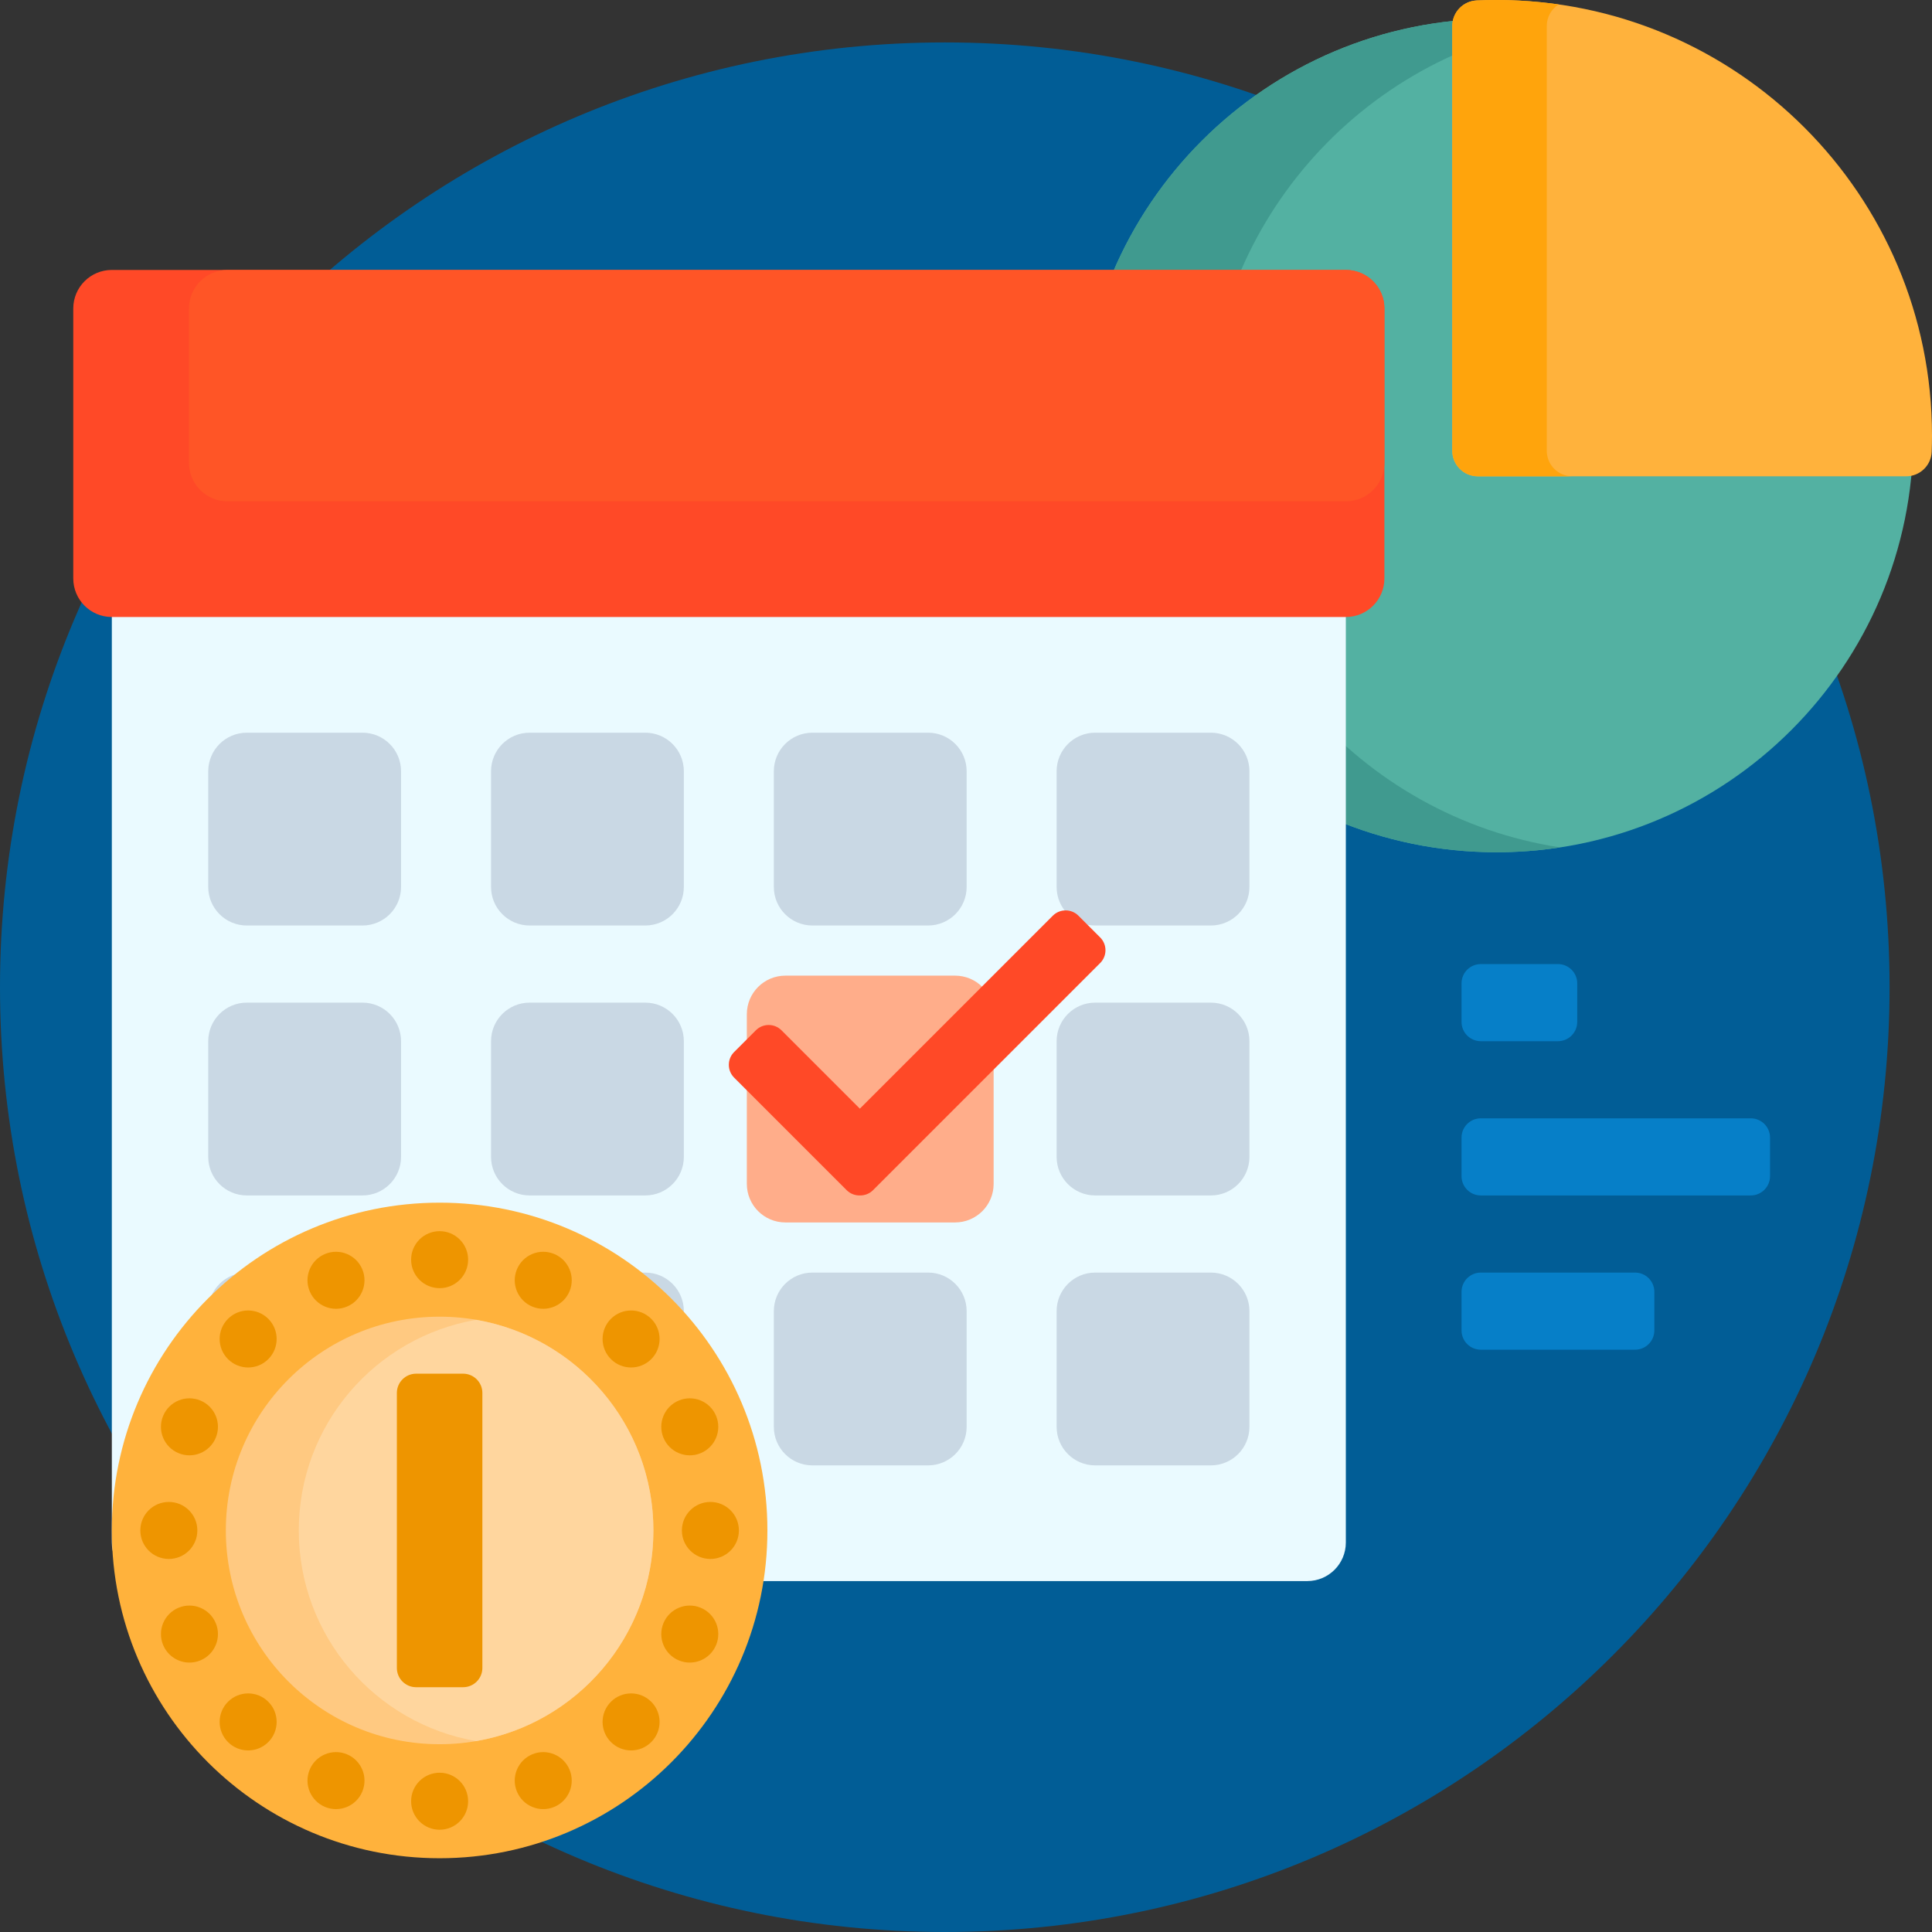 <?xml version="1.0" encoding="iso-8859-1"?>
<!-- Generator: Adobe Illustrator 19.0.0, SVG Export Plug-In . SVG Version: 6.00 Build 0)  -->
<svg xmlns="http://www.w3.org/2000/svg" xmlns:xlink="http://www.w3.org/1999/xlink" version="1.1" id="Capa_1" x="0px" y="0px" viewBox="0 0 501 501" style="enable-background:new 0 0 501 501;" xml:space="preserve" width="512" height="512">
<rect x="0" y="0" width="501" height="501" fill="#333333" stroke="none"/>
<g>
	<path style="fill:#015D96;" d="M490,256c0,135.31-109.69,245-245,245S0,391.31,0,256S109.69,11,245,11S490,120.69,490,256z"/>
	<path style="fill:#067FC8;" d="M379,265v-10c0-2.761,2.239-5,5-5h20c2.761,0,5,2.239,5,5v10c0,2.761-2.239,5-5,5h-20   C381.239,270,379,267.761,379,265z M454,290h-70c-2.761,0-5,2.239-5,5v10c0,2.761,2.239,5,5,5h70c2.761,0,5-2.239,5-5v-10   C459,292.239,456.761,290,454,290z M424,330h-40c-2.761,0-5,2.239-5,5v10c0,2.761,2.239,5,5,5h40c2.761,0,5-2.239,5-5v-10   C429,332.239,426.761,330,424,330z"/>
	<path style="fill:#53B1A2;" d="M388.074,221C328.386,221,280,172.614,280,112.926S328.386,4.852,388.074,4.852   s108.074,48.386,108.074,108.074S447.761,221,388.074,221z"/>
	<path style="fill:#409A8F;" d="M404.574,219.748c-5.38,0.824-10.89,1.252-16.5,1.252C328.386,221,280,172.614,280,112.926   S328.386,4.853,388.074,4.853c5.61,0,11.12,0.428,16.5,1.252C352.718,14.048,313,58.849,313,112.926   C313,167.003,352.718,211.804,404.574,219.748z"/>
	<path style="fill:#FFB23C;" d="M501,112.926c0,1.418-0.027,2.829-0.081,4.234c-0.135,3.549-3.063,6.353-6.615,6.353H383.222   c-3.654,0-6.617-2.962-6.617-6.617V6.729c0-3.546,2.795-6.456,6.338-6.614C384.643,0.039,386.354,0,388.074,0   C450.441,0,501,50.559,501,112.926z"/>
	<path style="fill:#FFA40C;" d="M407.722,123.513h-24.5c-3.655,0-6.617-2.962-6.617-6.617V6.729c0-3.546,2.795-6.456,6.338-6.615   C384.644,0.039,386.354,0,388.074,0c5.469,0,10.845,0.397,16.107,1.148c-1.851,1.177-3.076,3.237-3.076,5.581v110.167   C401.105,120.551,404.067,123.513,407.722,123.513z"/>
	<path style="fill:#EAFAFF;" d="M339,410H39c-5.523,0-10-4.477-10-10V120c0-5.523,4.477-10,10-10h300c5.523,0,10,4.477,10,10v280   C349,405.523,344.523,410,339,410z"/>
	<path style="fill:#C9D8E4;" d="M104,200v30c0,5.523-4.477,10-10,10H64c-5.523,0-10-4.477-10-10v-30c0-5.523,4.477-10,10-10h30   C99.523,190,104,194.477,104,200z M167.333,190h-30c-5.523,0-10,4.477-10,10v30c0,5.523,4.477,10,10,10h30c5.523,0,10-4.477,10-10   v-30C177.333,194.477,172.856,190,167.333,190z M240.667,190h-30c-5.523,0-10,4.477-10,10v30c0,5.523,4.477,10,10,10h30   c5.523,0,10-4.477,10-10v-30C250.667,194.477,246.189,190,240.667,190z M314,190h-30c-5.523,0-10,4.477-10,10v30   c0,5.523,4.477,10,10,10h30c5.523,0,10-4.477,10-10v-30C324,194.477,319.523,190,314,190z M94,260H64c-5.523,0-10,4.477-10,10v30   c0,5.523,4.477,10,10,10h30c5.523,0,10-4.477,10-10v-30C104,264.477,99.523,260,94,260z M167.333,260h-30c-5.523,0-10,4.477-10,10   v30c0,5.523,4.477,10,10,10h30c5.523,0,10-4.477,10-10v-30C177.333,264.477,172.856,260,167.333,260z M240.667,260h-30   c-5.523,0-10,4.477-10,10v30c0,5.523,4.477,10,10,10h30c5.523,0,10-4.477,10-10v-30C250.667,264.477,246.189,260,240.667,260z    M314,260h-30c-5.523,0-10,4.477-10,10v30c0,5.523,4.477,10,10,10h30c5.523,0,10-4.477,10-10v-30C324,264.477,319.523,260,314,260z    M94,330H64c-5.523,0-10,4.477-10,10v30c0,5.523,4.477,10,10,10h30c5.523,0,10-4.477,10-10v-30C104,334.477,99.523,330,94,330z    M167.333,330h-30c-5.523,0-10,4.477-10,10v30c0,5.523,4.477,10,10,10h30c5.523,0,10-4.477,10-10v-30   C177.333,334.477,172.856,330,167.333,330z M240.667,330h-30c-5.523,0-10,4.477-10,10v30c0,5.523,4.477,10,10,10h30   c5.523,0,10-4.477,10-10v-30C250.667,334.477,246.189,330,240.667,330z M314,330h-30c-5.523,0-10,4.477-10,10v30   c0,5.523,4.477,10,10,10h30c5.523,0,10-4.477,10-10v-30C324,334.477,319.523,330,314,330z"/>
	<path style="fill:#FF4927;" d="M349,160H29c-5.523,0-10-4.477-10-10V80c0-5.523,4.477-10,10-10h320c5.523,0,10,4.477,10,10v70   C359,155.523,354.523,160,349,160z"/>
	<path style="fill:#FF5526;" d="M349,130H59c-5.523,0-10-4.477-10-10V80c0-5.523,4.477-10,10-10h290c5.523,0,10,4.477,10,10v40   C359,125.523,354.523,130,349,130z"/>
	<path style="fill:#FFAD8A;" d="M257.667,263v44c0,5.523-4.477,10-10,10h-44c-5.523,0-10-4.477-10-10v-44c0-5.523,4.477-10,10-10h44   C253.189,253,257.667,257.477,257.667,263z"/>
	<path style="fill:#FFB23C;" d="M199,396.871c0,46.944-38.056,85-85,85s-85-38.056-85-85s38.056-85,85-85S199,349.927,199,396.871z"/>
	<path style="fill:#FFC981;" d="M169.435,396.871c0,30.616-24.819,55.435-55.435,55.435s-55.435-24.819-55.435-55.435   S83.384,341.436,114,341.436S169.435,366.255,169.435,396.871z"/>
	<path style="fill:#FFD69E;" d="M169.435,396.871c0,27.39-19.87,50.125-45.978,54.615c-26.108-4.49-45.978-27.225-45.978-54.615   s19.87-50.125,45.978-54.615C149.565,346.746,169.435,369.481,169.435,396.871z"/>
	<path style="fill:#EE9500;" d="M125.087,361.219v71.305c0,2.761-2.239,5-5,5h-12.174c-2.761,0-5-2.239-5-5v-71.305   c0-2.761,2.239-5,5-5h12.174C122.848,356.219,125.087,358.458,125.087,361.219z M89.958,454.915c-3.771-1.562-8.095,0.229-9.657,4   s0.229,8.095,4,9.657c3.771,1.562,8.095-0.229,9.657-4C95.52,460.801,93.729,456.477,89.958,454.915z M59.122,441.296   c-2.886,2.886-2.886,7.566,0,10.453c2.886,2.887,7.566,2.887,10.453,0c2.886-2.886,2.886-7.566,0-10.453   C66.689,438.409,62.009,438.409,59.122,441.296z M59.122,341.993c-2.886,2.887-2.886,7.566,0,10.453s7.566,2.887,10.453,0   s2.886-7.566,0-10.453C66.689,339.107,62.009,339.107,59.122,341.993z M51.956,363.171c-3.771-1.562-8.095,0.229-9.657,4   c-1.562,3.771,0.229,8.095,4,9.657s8.095-0.229,9.657-4S55.728,364.733,51.956,363.171z M46.299,416.914   c-3.771,1.562-5.562,5.886-4,9.657c1.562,3.771,5.886,5.563,9.657,4c3.771-1.562,5.563-5.886,4-9.657S50.07,415.351,46.299,416.914   z M181.701,376.829c3.771-1.562,5.562-5.886,4-9.657c-1.562-3.771-5.886-5.562-9.657-4c-3.771,1.562-5.563,5.886-4,9.657   S177.93,378.391,181.701,376.829z M114,334.045c4.082,0,7.391-3.309,7.391-7.391c0-4.083-3.309-7.392-7.391-7.392   s-7.391,3.309-7.391,7.392C106.609,330.736,109.918,334.045,114,334.045z M51.174,396.871c0-4.082-3.309-7.392-7.391-7.392   c-4.082,0-7.391,3.31-7.391,7.392s3.309,7.391,7.391,7.391C47.865,404.262,51.174,400.953,51.174,396.871z M143.7,325.17   c-3.771-1.562-8.095,0.229-9.657,4c-1.562,3.771,0.229,8.095,4,9.657c3.771,1.563,8.095-0.229,9.657-4   S147.471,326.732,143.7,325.17z M181.701,416.914c-3.771-1.563-8.095,0.229-9.657,4s0.229,8.095,4,9.657   c3.771,1.562,8.095-0.229,9.657-4C187.263,422.799,185.472,418.476,181.701,416.914z M158.425,341.993   c-2.886,2.887-2.886,7.566,0,10.453s7.566,2.887,10.453,0s2.886-7.566,0-10.453C165.991,339.107,161.311,339.107,158.425,341.993z    M184.217,389.479c-4.082,0-7.391,3.31-7.391,7.392s3.309,7.391,7.391,7.391c4.082,0,7.391-3.309,7.391-7.391   S188.3,389.479,184.217,389.479z M114,459.697c-4.082,0-7.391,3.309-7.391,7.391s3.309,7.391,7.391,7.391s7.391-3.309,7.391-7.391   S118.082,459.697,114,459.697z M84.3,325.17c-3.771,1.562-5.562,5.886-4,9.657s5.886,5.563,9.657,4   c3.771-1.562,5.562-5.886,4-9.657C92.396,325.398,88.072,323.608,84.3,325.17z M138.042,454.915c-3.771,1.563-5.562,5.886-4,9.657   c1.562,3.771,5.886,5.563,9.657,4c3.771-1.563,5.562-5.886,4-9.657S141.814,453.353,138.042,454.915z M158.425,441.296   c-2.886,2.886-2.886,7.566,0,10.453c2.886,2.887,7.566,2.887,10.453,0c2.886-2.886,2.886-7.566,0-10.453   C165.991,438.409,161.311,438.409,158.425,441.296z"/>
	<path style="fill:#FF4927;" d="M285.29,249.737l-58.889,58.889c-0.944,0.943-2.188,1.398-3.425,1.373   c-1.237,0.026-2.482-0.429-3.426-1.373l-29.173-29.173c-1.837-1.836-1.837-4.814,0-6.651l5.627-5.627   c1.837-1.836,4.814-1.836,6.651,0l20.32,20.32l50.036-50.036c1.837-1.836,4.815-1.836,6.651,0l5.627,5.627   C287.127,244.923,287.127,247.901,285.29,249.737z"/>
</g>















</svg>
